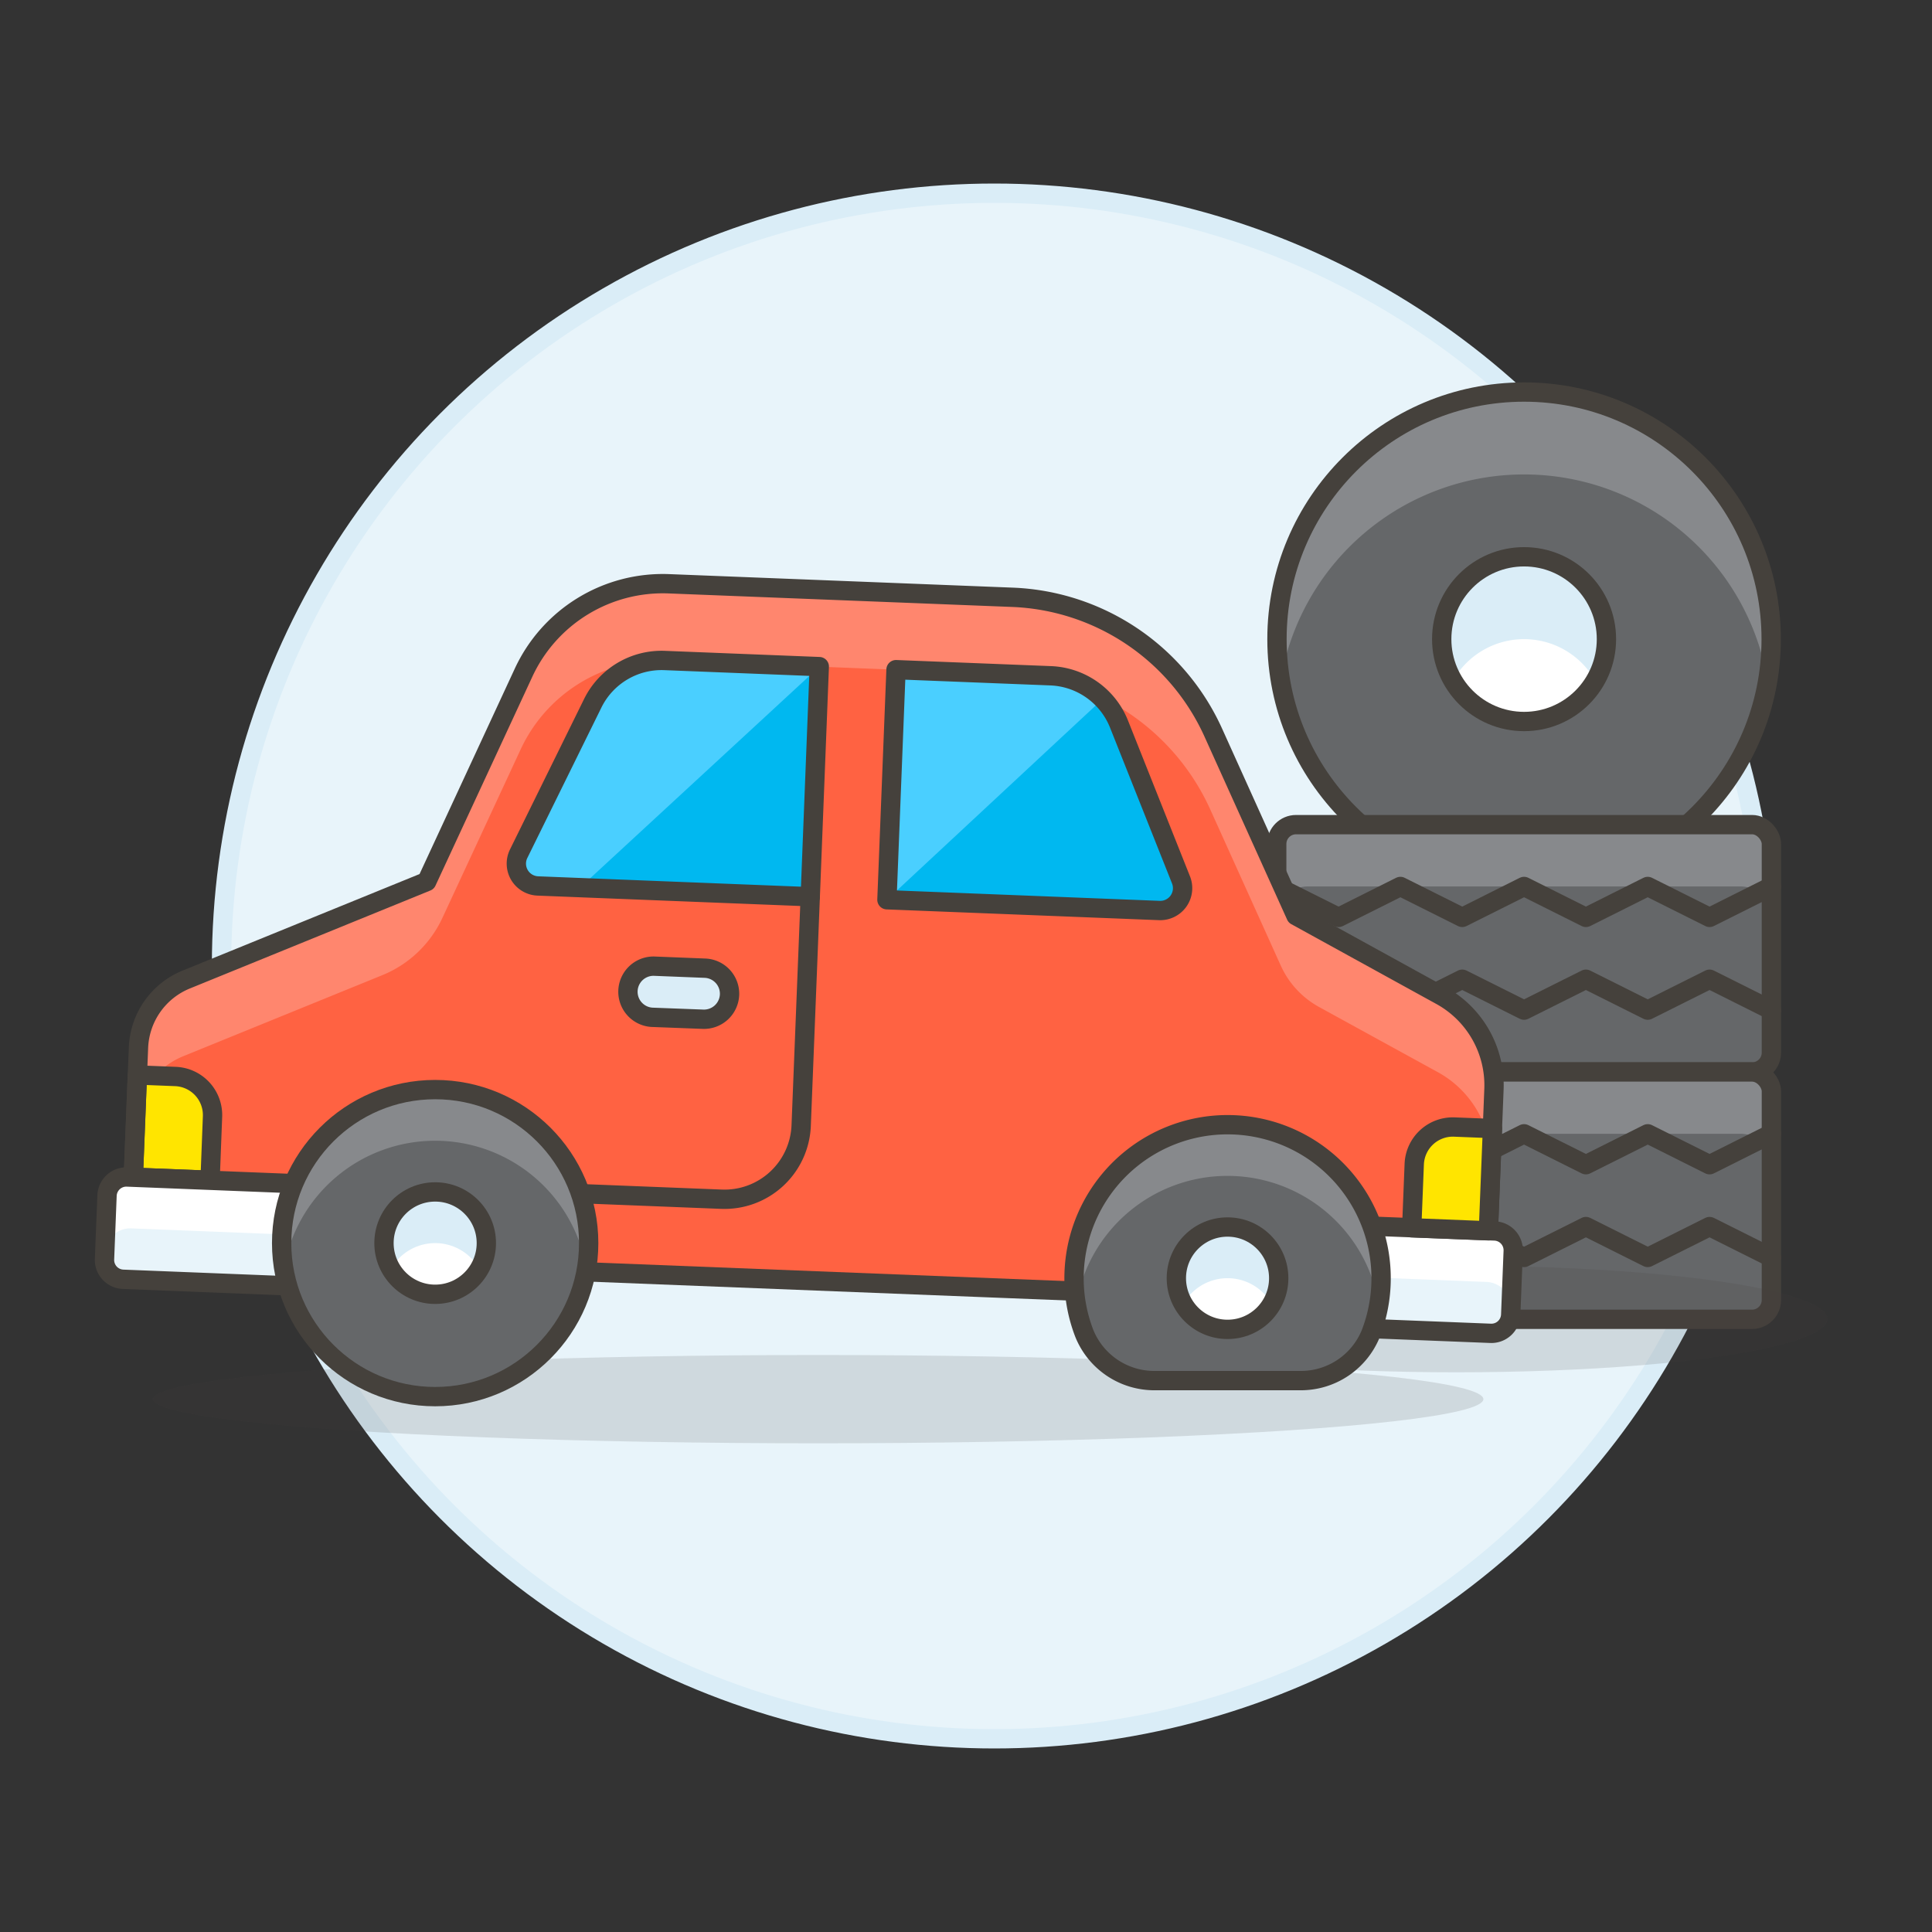 <svg xmlns="http://www.w3.org/2000/svg" viewBox="0 0 100 100"><rect x="0" y="0" width="100" height="100" fill="#333333" stroke="none"/><g class="nc-icon-wrapper"><defs/><circle class="a" cx="51.466" cy="50" r="40" fill="#e8f4fa" stroke="#daedf7" stroke-miterlimit="10"/><circle class="b" cx="78.886" cy="33.082" r="12.79" style="" fill="#656769"/><path class="c" d="M91.492 35.258a12.775 12.775 0 0 0-25.211 0 12.79 12.79 0 1 1 25.211 0z" style="" fill="#87898c"/><circle class="d" cx="78.886" cy="33.082" r="12.79" fill="none" stroke="#45413c" stroke-linecap="round" stroke-linejoin="round"/><circle class="e" cx="78.886" cy="33.082" r="4.263" style="" fill="#fff"/><path class="f" d="M82.558 35.213a4.229 4.229 0 0 0-7.354.018 4.264 4.264 0 1 1 7.37-.009" style="" fill="#daedf7"/><circle class="d" cx="78.886" cy="33.082" r="4.263" fill="none" stroke="#45413c" stroke-linecap="round" stroke-linejoin="round"/><rect class="b" x="66.083" y="42.683" width="25.604" height="12.802" rx="1" style="" fill="#656769"/><path class="c" d="M91.687 43.683a1 1 0 0 0-1-1h-23.6a1 1 0 0 0-1 1v3.8a1.6 1.6 0 0 1 1.6-1.6h22.4a1.6 1.6 0 0 1 1.6 1.6z" style="" fill="#87898c"/><rect class="d" x="66.083" y="42.683" width="25.604" height="12.802" rx="1" fill="none" stroke="#45413c" stroke-linecap="round" stroke-linejoin="round"/><path class="d" d="M66.083 45.883l3.201 1.601 3.2-1.601 3.201 1.601 3.2-1.601 3.201 1.601 3.2-1.601 3.201 1.601 3.2-1.601" fill="none" stroke="#45413c" stroke-linecap="round" stroke-linejoin="round"/><path class="d" d="M91.687 52.284l-3.2-1.6-3.201 1.6-3.2-1.6-3.201 1.6-3.2-1.6-3.201 1.6-3.2-1.6-3.201 1.6" fill="none" stroke="#45413c" stroke-linecap="round" stroke-linejoin="round"/><rect class="b" x="66.083" y="55.485" width="25.604" height="12.802" rx="1" style="" fill="#656769"/><path class="c" d="M91.687 56.485a1 1 0 0 0-1-1h-23.6a1 1 0 0 0-1 1v3.8a1.6 1.6 0 0 1 1.6-1.6h22.4a1.6 1.6 0 0 1 1.6 1.6z" style="" fill="#87898c"/><rect class="d" x="66.083" y="55.485" width="25.604" height="12.802" rx="1" fill="none" stroke="#45413c" stroke-linecap="round" stroke-linejoin="round"/><path class="d" d="M66.083 58.685l3.201 1.601 3.2-1.601 3.201 1.601 3.2-1.601 3.201 1.601 3.2-1.601 3.201 1.601 3.2-1.601" fill="none" stroke="#45413c" stroke-linecap="round" stroke-linejoin="round"/><path class="d" d="M91.687 65.086l-3.2-1.6-3.201 1.6-3.2-1.6-3.201 1.6-3.2-1.6-3.201 1.6-3.2-1.6-3.201 1.6" fill="none" stroke="#45413c" stroke-linecap="round" stroke-linejoin="round"/><ellipse class="g" cx="75.388" cy="68.27" rx="19.203" ry="2.76" fill="#45413c" opacity="0.15"/><g><ellipse class="g" cx="42.346" cy="72.42" rx="34.434" ry="2.285" fill="#45413c" opacity="0.15"/><path class="h" d="M22.087 45.629L27.1 34.816a7.946 7.946 0 0 1 7.522-4.6l17.783.7a11.92 11.92 0 0 1 10.393 7l4.28 9.48 7.51 4.133a5.3 5.3 0 0 1 2.739 4.85l-.447 11.286L6.746 64.9l.422-10.677a3.971 3.971 0 0 1 2.47-3.522z" style="" fill="#ff6242"/><path class="i" d="M7.168 54.227a3.971 3.971 0 0 1 2.47-3.522l12.449-5.076L27.1 34.817a7.945 7.945 0 0 1 7.522-4.6l17.783.7a11.92 11.92 0 0 1 10.393 7l4.28 9.48 7.509 4.133a5.3 5.3 0 0 1 2.74 4.851l-.157 3.969a5.3 5.3 0 0 0-2.739-4.85l-6.161-3.381a4.61 4.61 0 0 1-1.978-2.141L62.644 41.9a11.92 11.92 0 0 0-10.393-7.005l-17.783-.7a7.945 7.945 0 0 0-7.522 4.6L22.9 47.509a5.864 5.864 0 0 1-3.1 2.961l-10.315 4.2a3.971 3.971 0 0 0-2.474 3.53z" style="" fill="#ff866e"/><path class="j" d="M10.873 61.091L6.9 60.934l.209-5.293 1.972.078A2 2 0 0 1 11 57.8z" stroke="#45413c" stroke-linecap="round" stroke-linejoin="round" fill="#ffe500"/><path class="d" d="M22.087 45.629L27.1 34.816a7.946 7.946 0 0 1 7.522-4.6l17.783.7a11.92 11.92 0 0 1 10.393 7l4.28 9.48 7.51 4.133a5.3 5.3 0 0 1 2.739 4.85l-.447 11.286L6.746 64.9l.422-10.677a3.971 3.971 0 0 1 2.47-3.522z" fill="none" stroke="#45413c" stroke-linecap="round" stroke-linejoin="round"/><path class="k" d="M5.41 65.176a1 1 0 0 0 .959 1.039L18.6 66.7l.209-5.293-12.23-.486a1 1 0 0 0-1.039.96z" style="" fill="#e8f4fa"/><path class="e" d="M5.54 61.881a1 1 0 0 1 1.039-.96l12.234.484-.105 2.647L6.8 63.581a1.324 1.324 0 0 0-1.376 1.271z" style="" fill="#fff"/><path class="k" d="M64.921 68.529l12.234.484a1 1 0 0 0 1.039-.96l.13-3.3a1 1 0 0 0-.96-1.039l-12.234-.478z" style="" fill="#e8f4fa"/><path class="e" d="M77.04 63.707a1.324 1.324 0 0 1 1.271 1.375l-.1 2.647a1.324 1.324 0 0 0-1.271-1.376l-11.91-.47.1-2.647z" style="" fill="#fff"/><path class="d" d="M5.41 65.176a1 1 0 0 0 .959 1.039L18.6 66.7l.209-5.293-12.23-.486a1 1 0 0 0-1.039.96z" fill="none" stroke="#45413c" stroke-linecap="round" stroke-linejoin="round"/><path class="d" d="M64.921 68.529l12.234.484a1 1 0 0 0 1.039-.96l.13-3.3a1 1 0 0 0-.96-1.039l-12.234-.478z" fill="none" stroke="#45413c" stroke-linecap="round" stroke-linejoin="round"/><path class="j" d="M73.07 63.55l3.97.157.21-5.294-1.972-.078a2 2 0 0 0-2.077 1.92z" stroke="#45413c" stroke-linecap="round" stroke-linejoin="round" fill="#ffe500"/><path class="d" d="M30.048 61.783l7.294.288a3.972 3.972 0 0 0 4.127-3.813l.469-11.844" fill="none" stroke="#45413c" stroke-linecap="round" stroke-linejoin="round"/><path class="l" d="M37.761 51.484a1.324 1.324 0 0 1-1.376 1.271l-2.646-.1a1.325 1.325 0 0 1 .1-2.647l2.647.105a1.324 1.324 0 0 1 1.275 1.371z" stroke="#45413c" stroke-linecap="round" stroke-linejoin="round" fill="#daedf7"/><path class="m" d="M45.908 46.571l14.1.557a1.157 1.157 0 0 0 1.121-1.584l-3.209-8.066a3.974 3.974 0 0 0-3.535-2.5l-8.007-.316z" style="" fill="#00b8f0"/><path class="n" d="M57.078 36.178a3.976 3.976 0 0 0-2.693-1.2l-8.007-.316-.47 11.91z" style="" fill="#4acfff"/><path class="d" d="M45.908 46.571l14.1.557a1.157 1.157 0 0 0 1.121-1.584l-3.209-8.066a3.974 3.974 0 0 0-3.535-2.5l-8.007-.316z" fill="none" stroke="#45413c" stroke-linecap="round" stroke-linejoin="round"/><g><path class="m" d="M41.938 46.414l-14.1-.557a1.157 1.157 0 0 1-.992-1.669l3.835-7.788a3.972 3.972 0 0 1 3.719-2.213l8.006.317z" style="" fill="#00b8f0"/><path class="n" d="M42.412 34.508l-8.007-.321a3.973 3.973 0 0 0-3.722 2.213l-3.84 7.785a1.158 1.158 0 0 0 .992 1.669l2.19.087z" style="" fill="#4acfff"/><path class="d" d="M41.938 46.414l-14.1-.557a1.157 1.157 0 0 1-.992-1.669l3.835-7.788a3.972 3.972 0 0 1 3.719-2.213l8.006.317z" fill="none" stroke="#45413c" stroke-linecap="round" stroke-linejoin="round"/></g><g><circle class="b" cx="22.524" cy="64.343" r="7.946" style="" fill="#656769"/><path class="c" d="M30.356 65.695a7.937 7.937 0 0 0-15.664 0 8.047 8.047 0 0 1-.115-1.353 7.947 7.947 0 1 1 15.779 1.352z" style="" fill="#87898c"/><circle class="d" cx="22.524" cy="64.343" r="7.946" fill="none" stroke="#45413c" stroke-linecap="round" stroke-linejoin="round"/><g><circle class="e" cx="22.524" cy="64.343" r="2.649" style="" fill="#fff"/><path class="f" d="M24.805 65.668a2.627 2.627 0 0 0-4.569.011 2.649 2.649 0 1 1 4.579-.006" style="" fill="#daedf7"/><circle class="d" cx="22.524" cy="64.343" r="2.649" fill="none" stroke="#45413c" stroke-linecap="round" stroke-linejoin="round"/></g></g><g><path class="b" d="M67.283 71.46a3.909 3.909 0 0 0 3.667-2.429 7.947 7.947 0 1 0-15.35-3.223 7.9 7.9 0 0 0 .531 3.227A3.91 3.91 0 0 0 59.8 71.46z" style="" fill="#656769"/><circle class="e" cx="63.537" cy="66.159" r="2.649" style="" fill="#fff"/><path class="f" d="M65.818 67.483a2.627 2.627 0 0 0-4.569.012 2.649 2.649 0 1 1 4.579-.006" style="" fill="#daedf7"/><circle class="d" cx="63.537" cy="66.159" r="2.649" fill="none" stroke="#45413c" stroke-linecap="round" stroke-linejoin="round"/><path class="c" d="M71.367 67.53a7.935 7.935 0 0 0-15.661-.03 7.949 7.949 0 1 1 15.719-2.353 8.12 8.12 0 0 1-.058 2.383z" style="" fill="#87898c"/><path class="d" d="M67.283 71.46a3.909 3.909 0 0 0 3.667-2.429 7.947 7.947 0 1 0-15.35-3.223 7.9 7.9 0 0 0 .531 3.227A3.91 3.91 0 0 0 59.8 71.46z" fill="none" stroke="#45413c" stroke-linecap="round" stroke-linejoin="round"/></g></g></g></svg>